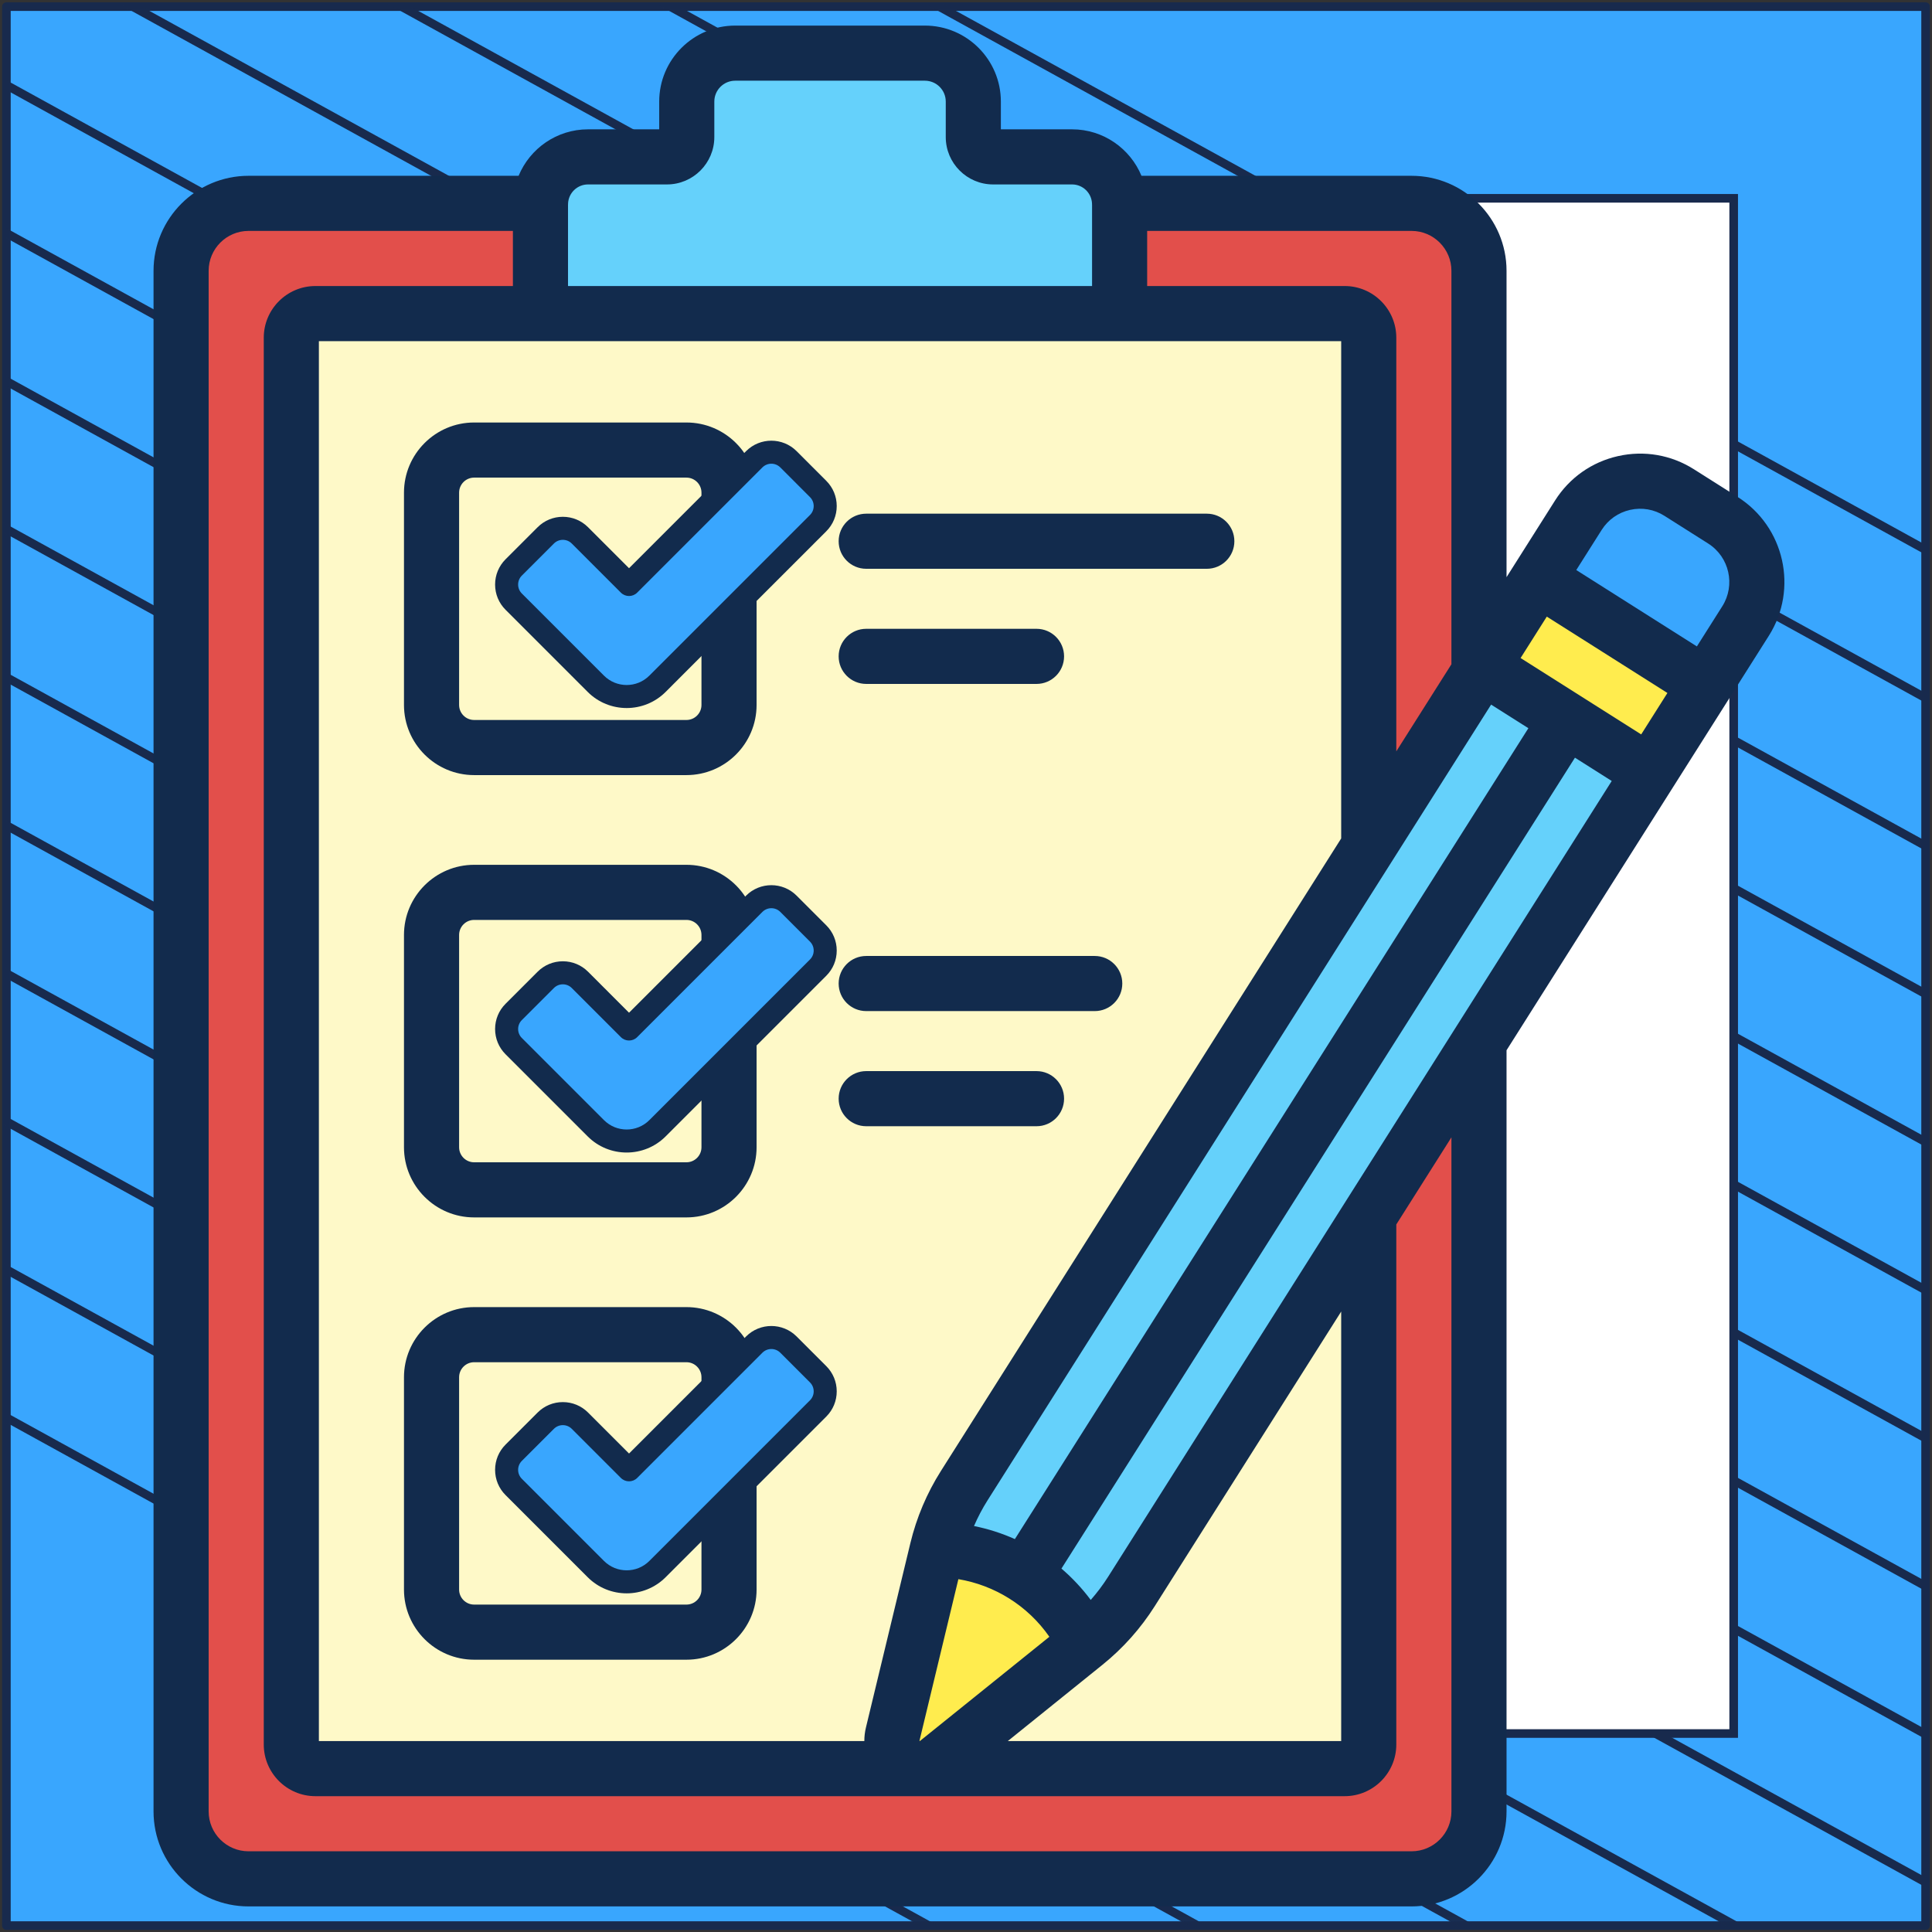<?xml version="1.0" encoding="UTF-8"?> <svg xmlns="http://www.w3.org/2000/svg" width="302" height="302" viewBox="0 0 302 302" fill="none"><rect x="0" y="0" width="302" height="302" fill="#333333" stroke="none"/><path d="M301 1.038H1V301H301V1.038Z" fill="#39A6FE" stroke="#182A4D" stroke-width="1.346" stroke-linejoin="round"></path><mask id="mask0_237_25662" style="mask-type:luminance" maskUnits="userSpaceOnUse" x="1" y="1" width="300" height="300"><path d="M301 1H1V300.962H301V1Z" fill="white"></path></mask><g mask="url(#mask0_237_25662)"><path d="M-285.023 64.085L219.795 342.085" stroke="#182A4D" stroke-width="1.346" stroke-miterlimit="10"></path><path d="M-263.954 52.544L240.932 330.581" stroke="#182A4D" stroke-width="1.346" stroke-miterlimit="10"></path><path d="M-242.819 41.04L261.999 319.04" stroke="#182A4D" stroke-width="1.346" stroke-miterlimit="10"></path><path d="M-221.682 29.536L283.136 307.536" stroke="#182A4D" stroke-width="1.346" stroke-miterlimit="10"></path><path d="M-200.545 18.032L304.272 296.032" stroke="#182A4D" stroke-width="1.346" stroke-miterlimit="10"></path><path d="M-179.41 6.528L325.409 284.528" stroke="#182A4D" stroke-width="1.346" stroke-miterlimit="10"></path><path d="M-158.273 -5.014L346.545 273.024" stroke="#182A4D" stroke-width="1.346" stroke-miterlimit="10"></path><path d="M-137.205 -16.517L367.613 261.483" stroke="#182A4D" stroke-width="1.346" stroke-miterlimit="10"></path><path d="M-116.069 -28.021L388.749 249.979" stroke="#182A4D" stroke-width="1.346" stroke-miterlimit="10"></path><path d="M-94.932 -39.525L409.886 238.475" stroke="#182A4D" stroke-width="1.346" stroke-miterlimit="10"></path><path d="M-73.796 -51.029L431.023 226.971" stroke="#182A4D" stroke-width="1.346" stroke-miterlimit="10"></path><path d="M-52.659 -62.533L452.159 215.467" stroke="#182A4D" stroke-width="1.346" stroke-miterlimit="10"></path><path d="M-31.591 -74.075L473.227 203.963" stroke="#182A4D" stroke-width="1.346" stroke-miterlimit="10"></path><path d="M-10.454 -85.579L494.363 192.422" stroke="#182A4D" stroke-width="1.346" stroke-miterlimit="10"></path></g><path d="M271 31H31V270.975H271V31Z" fill="white" stroke="#182A4D" stroke-width="1.346" stroke-miterlimit="10"></path><path d="M220.641 293.693H38.846C33.023 293.693 28.304 288.973 28.304 283.151V42.329C28.304 36.507 33.024 31.787 38.846 31.787H220.641C226.464 31.787 231.183 36.507 231.183 42.329V283.151C231.184 288.973 226.464 293.693 220.641 293.693Z" fill="#E24F4B"></path><path d="M220.641 31.786H185.359C191.181 31.786 195.901 36.506 195.901 42.328V283.15C195.901 288.973 191.181 293.692 185.359 293.692H220.641C226.464 293.692 231.183 288.972 231.183 283.15V42.329C231.184 36.506 226.464 31.786 220.641 31.786Z" fill="#E24F4B"></path><path d="M45.534 272.694V52.785C45.534 50.705 47.221 49.017 49.302 49.017H210.184C212.265 49.017 213.952 50.705 213.952 52.785V272.694C213.952 274.775 212.265 276.462 210.184 276.462H49.303C47.221 276.462 45.534 274.775 45.534 272.694Z" fill="#FEF9C8"></path><path d="M152.14 21.426V15.877C152.14 11.696 148.75 8.307 144.57 8.307H114.918C110.737 8.307 107.348 11.696 107.348 15.877V21.426C107.348 23.136 105.962 24.522 104.253 24.522H91.912C87.807 24.522 84.479 27.85 84.479 31.955V49.017H175.01V31.956C175.01 27.851 171.682 24.523 167.577 24.523H155.236C153.526 24.523 152.14 23.136 152.14 21.426Z" fill="#65D1FB"></path><path d="M257.877 120.743L253.649 115.173L237.827 105.154L231.745 104.195L150.73 232.214C148.776 235.301 147.341 238.688 146.485 242.24C156.342 242.362 165.289 248.028 169.614 256.886C172.458 254.594 174.907 251.849 176.862 248.762L257.877 120.743Z" fill="#65D1FB"></path><path d="M269.314 81.321L262.478 76.992C257.148 73.617 250.092 75.202 246.719 80.533L240.45 90.44L242.45 94.471L261.473 106.518L266.582 106.988L272.854 97.075C276.226 91.747 274.642 84.694 269.314 81.321Z" fill="#39A6FE"></path><path d="M231.755 104.158L240.464 90.403L266.6 106.951L257.891 120.706L231.755 104.158Z" fill="#FFEC4E"></path><path d="M169.614 256.886L146.546 275.475C143.292 278.098 138.564 275.104 139.544 271.041L146.485 242.24C156.343 242.362 165.29 248.028 169.614 256.886Z" fill="#FFEC4E"></path><path d="M135.402 88.91H188.641C191.02 88.91 192.949 86.982 192.949 84.602C192.949 82.223 191.02 80.295 188.641 80.295H135.402C133.023 80.295 131.094 82.223 131.094 84.602C131.094 86.982 133.023 88.91 135.402 88.91Z" fill="#122B4D"></path><path d="M135.402 106.907H162.022C164.401 106.907 166.33 104.978 166.33 102.599C166.33 100.219 164.401 98.291 162.022 98.291H135.402C133.023 98.291 131.094 100.219 131.094 102.599C131.094 104.978 133.023 106.907 135.402 106.907Z" fill="#122B4D"></path><path d="M135.402 158.049H171.123C173.502 158.049 175.431 156.121 175.431 153.741C175.431 151.361 173.502 149.433 171.123 149.433H135.402C133.023 149.433 131.094 151.361 131.094 153.741C131.094 156.121 133.023 158.049 135.402 158.049Z" fill="#122B4D"></path><path d="M162.022 176.046C164.401 176.046 166.33 174.118 166.33 171.738C166.33 169.359 164.401 167.43 162.022 167.43H135.402C133.023 167.43 131.094 169.359 131.094 171.738C131.094 174.118 133.023 176.046 135.402 176.046H162.022Z" fill="#122B4D"></path><path d="M107.3 66.043H74.114C68.068 66.043 63.148 70.962 63.148 77.008V110.194C63.148 116.24 68.068 121.159 74.114 121.159H107.3C113.346 121.159 118.265 116.24 118.265 110.194V77.008C118.265 70.962 113.347 66.043 107.3 66.043ZM109.65 110.194C109.65 111.49 108.596 112.544 107.301 112.544H74.114C72.819 112.544 71.765 111.49 71.765 110.194V77.008C71.765 75.712 72.819 74.658 74.114 74.658H107.301C108.596 74.658 109.65 75.712 109.65 77.008V110.194Z" fill="#122B4D"></path><path d="M107.3 135.182H74.114C68.068 135.182 63.148 140.101 63.148 146.147V179.333C63.148 185.379 68.068 190.299 74.114 190.299H107.3C113.346 190.299 118.265 185.379 118.265 179.333V146.147C118.265 140.101 113.347 135.182 107.3 135.182ZM109.65 179.333C109.65 180.629 108.596 181.683 107.301 181.683H74.114C72.819 181.683 71.765 180.629 71.765 179.333V146.147C71.765 144.852 72.819 143.797 74.114 143.797H107.301C108.596 143.797 109.65 144.851 109.65 146.147V179.333Z" fill="#122B4D"></path><path d="M107.3 204.32H74.114C68.068 204.32 63.148 209.239 63.148 215.285V248.471C63.148 254.517 68.068 259.437 74.114 259.437H107.3C113.346 259.437 118.265 254.517 118.265 248.471V215.285C118.265 209.239 113.347 204.32 107.3 204.32ZM109.65 248.471C109.65 249.767 108.596 250.821 107.301 250.821H74.114C72.819 250.821 71.765 249.767 71.765 248.471V215.285C71.765 213.99 72.819 212.935 74.114 212.935H107.301C108.596 212.935 109.65 213.989 109.65 215.285V248.471Z" fill="#122B4D"></path><path d="M271.622 77.683L264.785 73.353C261.235 71.104 257.022 70.374 252.923 71.295C248.823 72.216 245.328 74.679 243.081 78.23L236.812 88.136L228.107 101.891L218.262 117.448V52.786C218.262 48.333 214.64 44.71 210.187 44.71H179.319V36.095H220.643C224.081 36.095 226.878 38.892 226.878 42.33V103.833L235.494 93.291V42.33C235.494 34.142 228.832 27.48 220.644 27.48H178.428C176.664 23.221 172.467 20.215 167.579 20.215H156.45V15.877C156.45 9.329 151.122 4 144.573 4H114.921C108.372 4 103.043 9.329 103.043 15.878V20.216H91.915C87.026 20.216 82.829 23.221 81.066 27.48H38.85C30.662 27.48 24 34.142 24 42.33V283.15C24 291.338 30.662 298 38.85 298H220.644C228.833 298 235.494 291.338 235.494 283.15V164.172L226.879 175.117V283.15C226.879 286.587 224.082 289.384 220.644 289.384H38.85C35.412 289.384 32.615 286.587 32.615 283.15V42.33C32.615 38.892 35.412 36.095 38.85 36.095H80.174V44.711H49.306C44.853 44.711 41.231 48.334 41.231 52.787V272.693C41.231 277.146 44.853 280.769 49.306 280.769H210.187C214.64 280.769 218.263 277.146 218.263 272.693V191.4L261.519 123.047L261.522 123.043L270.224 109.292L276.497 99.379C281.133 92.053 278.946 82.32 271.622 77.683ZM254.812 79.701C256.666 79.283 258.571 79.614 260.176 80.631L267.012 84.961C270.324 87.058 271.313 91.459 269.217 94.772L265.248 101.043L246.395 89.105L250.362 82.837C251.378 81.231 252.958 80.117 254.812 79.701ZM173.226 246.457C172.411 247.745 171.498 248.958 170.498 250.095C169.146 248.281 167.609 246.64 165.919 245.193L246.187 118.438L251.937 122.079L173.226 246.457ZM143.811 272.148C143.781 272.138 143.743 272.118 143.729 272.118C143.726 272.118 143.724 272.118 143.723 272.121C153.054 233.368 148.512 252.234 149.809 246.846C155.405 247.782 160.608 250.928 164.032 255.853C141.223 274.233 144.134 271.854 143.811 272.148ZM241.788 96.385L260.641 108.323L256.543 114.798L237.691 102.86L241.788 96.385ZM88.789 32.053C88.792 32 88.795 31.947 88.796 31.894C88.797 31.875 88.795 31.858 88.795 31.839C88.857 30.171 90.231 28.83 91.915 28.83H104.256C108.338 28.83 111.659 25.509 111.659 21.427V15.877C111.659 14.078 113.123 12.615 114.922 12.615H144.573C146.372 12.615 147.836 14.078 147.836 15.877V21.427C147.836 25.509 151.157 28.83 155.239 28.83H167.58C169.264 28.83 170.637 30.17 170.699 31.839C170.699 31.858 170.698 31.875 170.698 31.894C170.699 31.946 170.703 31.999 170.706 32.052V44.71H88.789V32.053ZM49.846 53.326H209.647V131.062L164.562 202.306L171.842 206.913L233.083 110.14L238.908 113.828L158.64 240.583C156.609 239.674 154.469 238.987 152.251 238.54C152.852 237.151 153.558 235.806 154.373 234.517L171.842 206.913L164.562 202.306L147.094 229.91C144.881 233.404 143.269 237.213 142.3 241.231L142.3 241.234L135.359 270.032C135.187 270.743 135.107 271.455 135.109 272.154H49.846V53.326ZM209.647 272.153H157.535L172.32 260.24C175.538 257.647 178.292 254.56 180.505 251.065L209.647 205.014V272.153Z" fill="#122B4D"></path><path d="M98.327 91.366L90.651 83.689C89.176 82.214 86.784 82.214 85.31 83.689L80.297 88.702C78.822 90.177 78.822 92.568 80.297 94.043L93.138 106.884C95.8 109.545 100.115 109.545 102.776 106.884L127.886 81.773C129.361 80.299 129.361 77.907 127.886 76.432L123.244 71.79C121.769 70.315 119.378 70.315 117.903 71.79L98.327 91.366Z" fill="#39A6FE"></path><path d="M105.93 101.185L108.475 103.73L129.159 83.047C130.213 81.993 130.793 80.593 130.793 79.103C130.793 77.613 130.213 76.213 129.159 75.16L124.517 70.517C122.342 68.343 118.804 68.343 116.63 70.517L98.327 88.82L91.924 82.416C90.87 81.363 89.47 80.783 87.98 80.783C86.49 80.783 85.09 81.363 84.036 82.416L79.024 87.428C77.971 88.482 77.391 89.882 77.391 91.372C77.391 92.862 77.971 94.262 79.024 95.316L91.865 108.157C93.545 109.836 95.751 110.676 97.957 110.676C100.163 110.676 102.369 109.836 104.049 108.157L108.475 103.73L105.93 101.185L101.503 105.611C99.548 107.566 96.366 107.566 94.411 105.611L81.57 92.77C81.197 92.397 80.991 91.9 80.991 91.372C80.991 90.844 81.197 90.348 81.57 89.975L86.582 84.963C86.956 84.59 87.452 84.384 87.98 84.384C88.508 84.384 89.004 84.589 89.377 84.963L97.054 92.639C97.757 93.342 98.897 93.342 99.6 92.639L119.176 73.063C119.946 72.293 121.2 72.293 121.971 73.063L126.613 77.706C126.987 78.079 127.192 78.576 127.192 79.103C127.192 79.631 126.987 80.128 126.613 80.501L105.93 101.185Z" fill="#122B4D"></path><path d="M98.327 160.846L90.651 153.17C89.176 151.695 86.784 151.695 85.31 153.17L80.297 158.182C78.822 159.657 78.822 162.048 80.297 163.523L93.138 176.364C95.8 179.026 100.115 179.026 102.776 176.364L127.886 151.254C129.361 149.779 129.361 147.387 127.886 145.913L123.244 141.27C121.769 139.795 119.378 139.795 117.903 141.27L98.327 160.846Z" fill="#39A6FE"></path><path d="M105.93 170.665L108.475 173.211L129.159 152.527C130.213 151.474 130.793 150.073 130.793 148.584C130.793 147.094 130.213 145.693 129.159 144.64L124.517 139.998C122.342 137.823 118.804 137.823 116.63 139.998L98.327 158.301L91.924 151.897C90.87 150.843 89.47 150.263 87.98 150.263C86.49 150.263 85.09 150.843 84.036 151.897L79.024 156.909C77.971 157.962 77.391 159.363 77.391 160.852C77.391 162.342 77.971 163.743 79.024 164.796L91.865 177.637C93.545 179.317 95.751 180.157 97.957 180.157C100.163 180.157 102.369 179.317 104.049 177.637L108.475 173.211L105.93 170.665L101.503 175.092C99.548 177.047 96.366 177.047 94.411 175.092L81.57 162.25C81.197 161.877 80.991 161.381 80.991 160.853C80.991 160.325 81.197 159.828 81.57 159.455L86.582 154.443C86.956 154.07 87.452 153.864 87.98 153.864C88.508 153.864 89.004 154.07 89.377 154.443L97.054 162.12C97.757 162.823 98.897 162.823 99.6 162.12L119.176 142.544C119.946 141.773 121.2 141.773 121.971 142.544L126.613 147.186C126.987 147.56 127.192 148.056 127.192 148.584C127.192 149.112 126.987 149.608 126.613 149.981L105.93 170.665Z" fill="#122B4D"></path><path d="M98.327 229.752L90.651 222.076C89.176 220.601 86.784 220.601 85.31 222.076L80.297 227.088C78.822 228.563 78.822 230.954 80.297 232.429L93.138 245.27C95.8 247.932 100.115 247.932 102.776 245.27L127.886 220.16C129.361 218.685 129.361 216.294 127.886 214.819L123.244 210.177C121.769 208.702 119.378 208.702 117.903 210.177L98.327 229.752Z" fill="#39A6FE"></path><path d="M105.93 239.571L108.475 242.117L129.159 221.433C130.213 220.38 130.793 218.979 130.793 217.49C130.793 216 130.213 214.599 129.159 213.546L124.517 208.904C122.342 206.729 118.804 206.729 116.63 208.904L98.327 227.207L91.924 220.803C90.87 219.749 89.47 219.169 87.98 219.169C86.49 219.169 85.09 219.749 84.036 220.803L79.024 225.815C77.971 226.868 77.391 228.269 77.391 229.758C77.391 231.248 77.971 232.649 79.024 233.702L91.865 246.543C93.545 248.223 95.751 249.063 97.957 249.063C100.163 249.063 102.369 248.223 104.049 246.543L108.475 242.117L105.93 239.571L101.503 243.998C99.548 245.953 96.366 245.953 94.411 243.998L81.57 231.156C81.197 230.783 80.991 230.287 80.991 229.759C80.991 229.231 81.197 228.734 81.57 228.361L86.582 223.349C86.956 222.976 87.452 222.77 87.98 222.77C88.508 222.77 89.004 222.976 89.377 223.349L97.054 231.026C97.757 231.729 98.897 231.729 99.6 231.026L119.176 211.45C119.946 210.679 121.2 210.679 121.971 211.45L126.613 216.092C126.987 216.466 127.192 216.962 127.192 217.49C127.192 218.018 126.987 218.514 126.613 218.887L105.93 239.571Z" fill="#122B4D"></path></svg> 